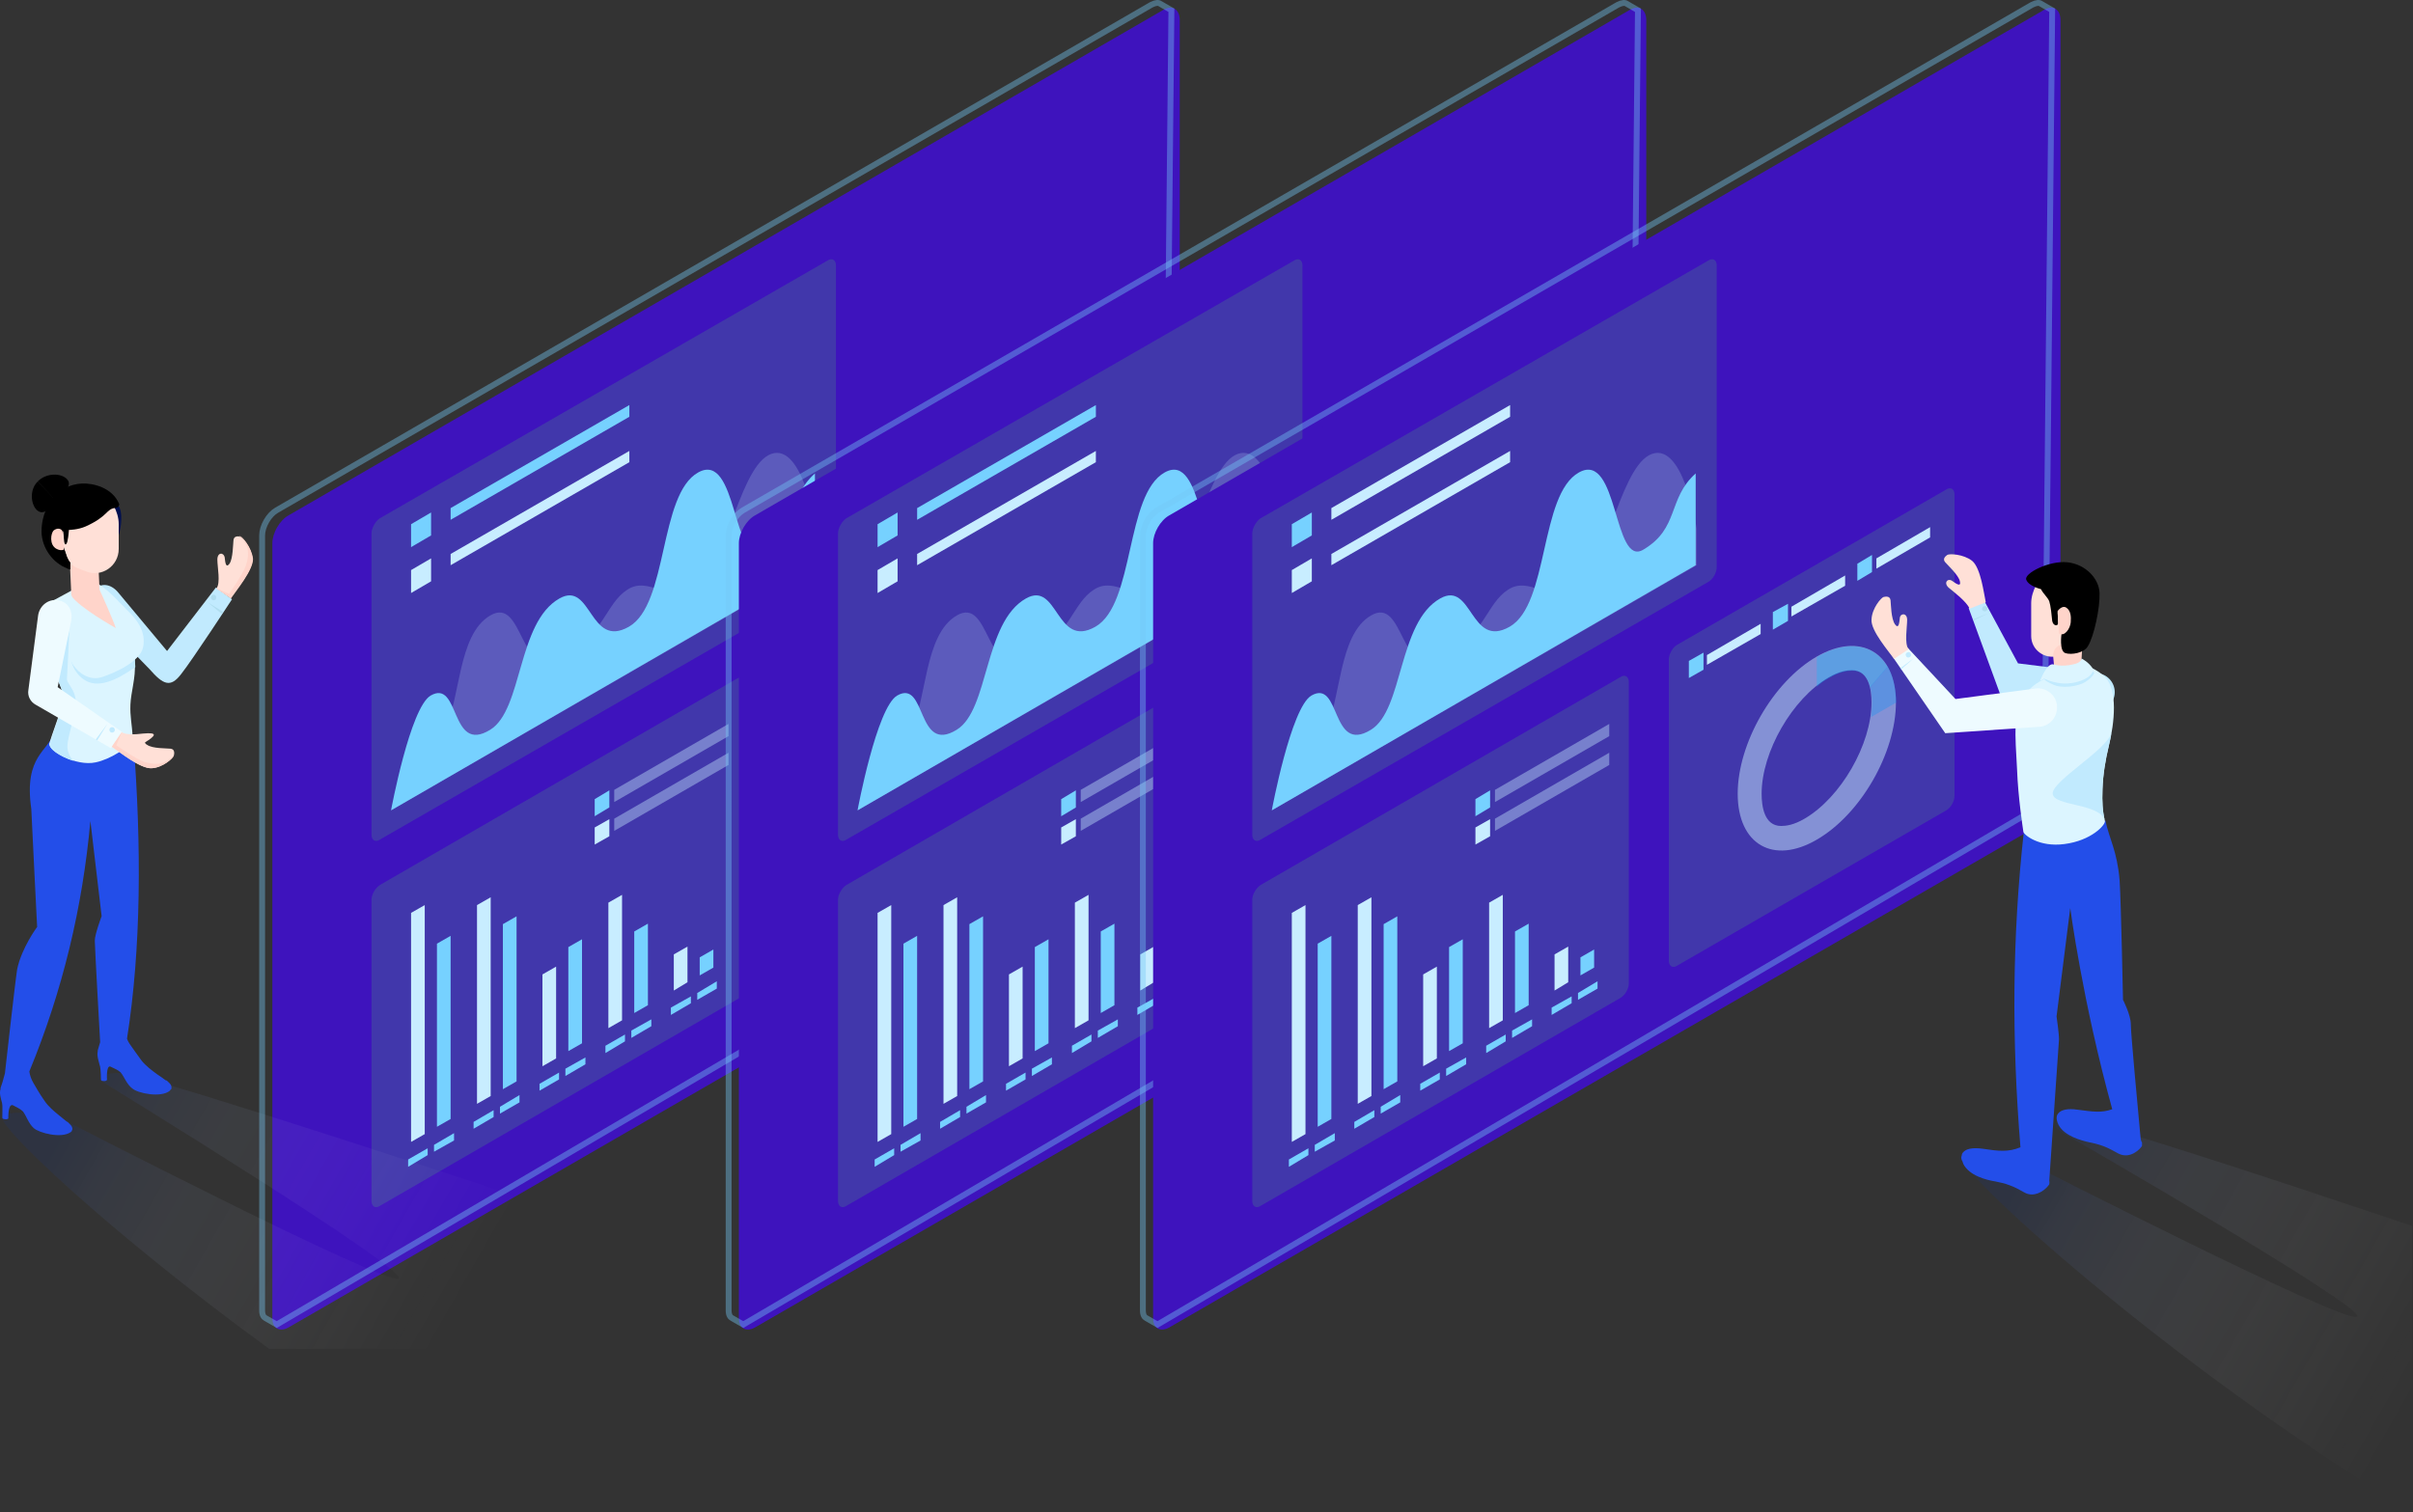 <svg xmlns="http://www.w3.org/2000/svg" width="410" height="257" fill="none" viewBox="0 0 410 257"><rect x="0" y="0" width="410" height="257" fill="#333333" stroke="none"/><path fill="#3E13BD" d="M197.632 1.696L49.017 87.6c-1.494.83-2.74 2.988-2.74 4.73v131.72c0 1.742 1.246 2.406 2.74 1.576l148.698-85.903c1.494-.83 2.74-2.988 2.74-4.73V3.272c-.084-1.743-1.33-2.49-2.823-1.577z"/><path stroke="#73C9F5" d="M197.106.62l.013.01.013.008 1.905 1.1-1.325 132.005v.005c0 .763-.276 1.652-.742 2.458-.465.807-1.09 1.477-1.738 1.836l-.01.006-148.2 87.083-1.904-1.098-.013-.007-.014-.007c-.27-.135-.552-.497-.552-1.296V91.004c0-.762.276-1.65.742-2.457.466-.807 1.092-1.477 1.74-1.836l.006-.003L195.63.81c.782-.388 1.216-.364 1.477-.19z" opacity=".4"/><path fill="#466495" d="M63.124 90.67v51.21c0 .914.664 1.33 1.41.83l76.093-43.822c.83-.498 1.41-1.577 1.41-2.49V45.106c0-.913-.663-1.328-1.41-.83l-76.092 43.82c-.747.5-1.41 1.66-1.41 2.574z" opacity=".45"/><path fill="#C8EDFF" d="M66.443 137.733s6.888-9.047 8.88-12.948c2.986-5.726 2.323-16.848 7.965-20.168 5.81-3.403 4.813 11.454 12.198 7.22 7.385-4.232 7.385-9.212 11.12-11.62s6.97 2.408 11.367 0c5.062-2.82 7.386-19.92 12.53-22.823 5.81-3.154 8.132 12.45 8.132 12.45v6.224l-72.192 41.665z" opacity=".2"/><path fill="#76D1FF" d="M66.444 137.73s3.236-17.428 6.72-19.503c5.063-2.905 3.237 10.043 10.125 5.81 5.56-3.403 4.563-18.26 11.782-22.327 5.476-3.07 5.06 8.632 11.783 4.814 6.72-3.818 5.06-22.492 11.783-26.227 6.72-3.735 5.808 16.267 10.953 13.114 6.14-3.65 4.067-8.63 8.88-12.947v15.603L66.444 137.73zm3.402-48.634v3.9l3.402-1.992v-3.9l-3.402 1.992zm6.72-2.738l30.37-17.512v1.992L76.567 88.35v-1.992z"/><path fill="#C8EDFF" d="M69.846 96.894v3.9l3.402-1.99v-3.9l-3.402 1.99zm6.72-2.737l30.37-17.513v1.91l-30.37 17.512v-1.91z"/><path fill="#466495" d="M63.124 152.92v51.21c0 .914.664 1.33 1.41.83l61.157-35.356c.83-.498 1.41-1.577 1.41-2.49v-51.21c0-.913-.662-1.328-1.41-.83L64.536 150.43c-.747.5-1.41 1.578-1.41 2.49z" opacity=".45"/><path fill="#C8EDFF" d="M69.846 194.086V155.16l2.323-1.328v38.926l-2.324 1.328z"/><path fill="#76D1FF" d="M69.348 197.075l3.32-1.91v1.163l-3.32 1.992v-1.245zm4.895-5.56V160.39l2.323-1.328v31.125l-2.323 1.328zm-.497 3.073l3.402-1.992v1.245l-3.402 1.91v-1.162z"/><path fill="#C8EDFF" d="M81.05 187.614v-33.78l2.324-1.328v33.78l-2.324 1.328z"/><path fill="#76D1FF" d="M80.47 190.685l3.4-1.992v1.162l-3.4 1.992v-1.162zm4.977-5.56v-28.053l2.323-1.328v28.053l-2.323 1.328zm-.497 2.986l3.32-1.99v1.244l-3.32 1.91v-1.163z"/><path fill="#C8EDFF" d="M92.168 181.225V165.62l2.323-1.327v15.604l-2.322 1.328z"/><path fill="#76D1FF" d="M91.67 184.212l3.32-1.91v1.163l-3.32 1.91v-1.163zm4.898-5.56v-17.678l2.324-1.328v17.68l-2.324 1.327zm-.498 2.987l3.402-1.91v1.162l-3.402 1.992v-1.245z"/><path fill="#C8EDFF" d="M103.372 174.75v-21.33l2.323-1.328v21.33l-2.323 1.328z"/><path fill="#76D1FF" d="M102.873 177.74l3.32-1.91v1.162l-3.32 1.992v-1.245zm4.895-5.563v-13.86l2.323-1.33v13.862l-2.322 1.327zm-.5 2.988l3.403-1.91v1.163l-3.4 1.992v-1.245z"/><path fill="#C8EDFF" d="M114.488 168.357v-6.142l2.324-1.328v6.06l-2.324 1.41z"/><path fill="#76D1FF" d="M113.99 171.26l3.403-1.908v1.162l-3.402 1.99v-1.243zm4.898-5.474v-3.07l2.323-1.33v3.072l-2.322 1.328zm-.415 2.987l3.32-1.992v1.246l-3.32 1.91v-1.163zm-14.936-34.443l-2.49 1.494v2.905l2.49-1.495v-2.905z"/><path fill="#C8EDFF" d="M123.783 123.04l-19.417 11.206v2.075l19.417-11.204v-2.075z" opacity=".4"/><path fill="#C8EDFF" d="M103.537 139.23l-2.49 1.41v2.904l2.49-1.41v-2.905z"/><path fill="#C8EDFF" d="M123.783 127.94l-19.417 11.204v2.075l19.417-11.206v-2.075z" opacity=".4"/><path fill="#fff" d="M133.905 112.087v51.21c0 .912.664 1.327 1.41.83l45.722-26.394c.83-.498 1.41-1.577 1.41-2.49v-51.21c0-.913-.663-1.328-1.41-.83l-45.722 26.394c-.746.415-1.41 1.577-1.41 2.49z"/><path fill="#76D1FF" d="M139.797 110.924l-2.49 1.41v2.906l2.49-1.41v-2.906z"/><path fill="#C8EDFF" d="M149.505 106.025l-9.127 5.312v1.66l9.127-5.23v-1.742z"/><path fill="#76D1FF" d="M154.153 102.623l-2.573 1.41v2.99l2.573-1.495v-2.905z"/><path fill="#C8EDFF" d="M163.86 97.81l-9.127 5.31v1.66l9.128-5.228V97.81z"/><path fill="#76D1FF" d="M168.425 94.324l-2.49 1.494v2.905l2.49-1.494v-2.906z"/><path fill="#C8EDFF" d="M178.3 89.594l-9.13 5.312v1.743l9.13-5.313v-1.743z"/><path fill="#C8EDFF" d="M159.048 111.587c-7.468 4.316-13.443 14.774-13.443 23.322 0 8.63 6.058 12.117 13.443 7.8 7.468-4.315 13.443-14.772 13.443-23.32s-6.057-12.036-13.442-7.803zm-2.074 27.555c-1.826 1.08-3.154 1.245-3.983 1.245-2.904 0-3.32-3.403-3.32-5.478 0-7.138 5.23-16.185 11.37-19.754 1.825-1.08 3.153-1.245 3.983-1.245 2.904 0 3.32 3.404 3.32 5.48 0 7.137-5.23 16.183-11.37 19.752z" opacity=".5"/><path fill="#00BDFF" d="M161.12 115.24c1.827-1.08 3.155-1.245 3.984-1.245 1.826 0 2.656 1.328 2.988 2.822l2.987-3.486c-2.242-3.817-6.805-4.73-12.033-1.66v5.064c.664-.664 1.328-1.08 2.074-1.494z" opacity=".3"/><path fill="#008FF8" d="M171.08 113.246l-2.988 3.486c.25.913.332 1.91.332 2.656 0 .83-.083 1.66-.166 2.49l4.315-2.49c-.083-2.49-.58-4.565-1.494-6.142z" opacity=".3"/><path fill="#3E13BD" d="M276.898 1.696L128.283 87.6c-1.494.83-2.74 2.988-2.74 4.73v131.72c0 1.742 1.246 2.406 2.74 1.576l148.698-85.903c1.495-.83 2.74-2.988 2.74-4.73V3.272c-.083-1.743-1.328-2.49-2.822-1.577z"/><path stroke="#73C9F5" d="M276.374.62l.013.01.014.008 1.906 1.1-1.325 132.005v.005c0 .763-.275 1.652-.74 2.458-.467.807-1.094 1.477-1.74 1.836l-.01.006-148.2 87.083-1.905-1.098-.013-.007-.013-.007c-.27-.135-.554-.497-.554-1.296V91.004c0-.762.276-1.65.742-2.457.466-.807 1.092-1.477 1.74-1.836l.006-.003L274.897.81c.782-.388 1.216-.364 1.477-.19z" opacity=".4"/><path fill="#466495" d="M142.39 90.67v51.21c0 .914.664 1.33 1.41.83l76.093-43.822c.83-.498 1.41-1.577 1.41-2.49V45.106c0-.913-.663-1.328-1.41-.83L143.8 88.098c-.746.498-1.41 1.66-1.41 2.573z" opacity=".45"/><path fill="#C8EDFF" d="M145.708 137.733s6.887-9.047 8.88-12.948c2.986-5.726 2.322-16.848 7.965-20.168 5.808-3.403 4.813 11.454 12.198 7.22 7.386-4.232 7.386-9.212 11.12-11.62s6.97 2.408 11.368 0c5.062-2.82 7.385-19.92 12.53-22.823 5.808-3.154 8.132 12.45 8.132 12.45v6.224l-72.192 41.665z" opacity=".2"/><path fill="#76D1FF" d="M145.707 137.73s3.236-17.428 6.72-19.503c5.063-2.905 3.238 10.043 10.125 5.81 5.56-3.403 4.564-18.26 11.783-22.327 5.476-3.07 5.062 8.632 11.783 4.814 6.72-3.818 5.062-22.492 11.783-26.227 6.722-3.735 5.81 16.267 10.954 13.114 6.14-3.65 4.066-8.63 8.88-12.947v15.603l-72.027 41.665zm3.404-48.634v3.9l3.403-1.992v-3.9l-3.402 1.992zm6.722-2.738l30.37-17.512v1.992l-30.37 17.512v-1.992z"/><path fill="#C8EDFF" d="M149.11 96.894v3.9l3.403-1.99v-3.9l-3.402 1.99zm6.722-2.737l30.37-17.513v1.91l-30.37 17.512v-1.91z"/><path fill="#466495" d="M142.39 152.92v51.21c0 .914.664 1.33 1.41.83l61.157-35.356c.83-.498 1.41-1.577 1.41-2.49v-51.21c0-.913-.663-1.328-1.41-.83L143.8 150.43c-.746.5-1.41 1.578-1.41 2.49z" opacity=".45"/><path fill="#C8EDFF" d="M149.11 194.086V155.16l2.324-1.328v38.926l-2.323 1.328z"/><path fill="#76D1FF" d="M148.614 197.075l3.32-1.91v1.163l-3.32 1.992v-1.245zm4.894-5.56V160.39l2.323-1.328v31.125l-2.322 1.328zm-.497 3.073l3.403-1.992v1.245l-3.402 1.91v-1.162z"/><path fill="#C8EDFF" d="M160.314 187.614v-33.78l2.323-1.328v33.78l-2.323 1.328z"/><path fill="#76D1FF" d="M159.732 190.685l3.402-1.992v1.162l-3.402 1.992v-1.162zm4.98-5.56v-28.053l2.323-1.328v28.053l-2.323 1.328zm-.497 2.986l3.32-1.99v1.244l-3.32 1.91v-1.163z"/><path fill="#C8EDFF" d="M171.432 181.223V165.62l2.323-1.33v15.605l-2.323 1.328z"/><path fill="#76D1FF" d="M170.935 184.21l3.32-1.91v1.163l-3.32 1.91v-1.163zm4.897-5.56v-17.678l2.323-1.327v17.678l-2.323 1.328zm-.5 2.987l3.403-1.908v1.16l-3.402 1.992v-1.245z"/><path fill="#C8EDFF" d="M182.635 174.75v-21.33l2.323-1.328v21.33l-2.323 1.328z"/><path fill="#76D1FF" d="M182.136 177.74l3.32-1.91v1.162l-3.32 1.992v-1.245zm4.896-5.56v-13.862l2.323-1.328v13.86l-2.323 1.33zm-.5 2.987l3.403-1.91v1.163l-3.402 1.992v-1.245z"/><path fill="#C8EDFF" d="M193.754 168.357v-6.142l2.323-1.328v6.06l-2.323 1.41z"/><path fill="#76D1FF" d="M193.257 171.26l3.402-1.908v1.162l-3.403 1.99v-1.243zm4.896-5.474v-3.07l2.324-1.33v3.072l-2.324 1.328zm-.414 2.987l3.318-1.992v1.246l-3.32 1.91v-1.163zm-14.938-34.44l-2.49 1.493v2.905l2.49-1.493v-2.905z"/><path fill="#C8EDFF" d="M203.048 123.043l-19.417 11.205v2.075l19.418-11.205v-2.075z" opacity=".4"/><path fill="#C8EDFF" d="M182.802 139.23l-2.49 1.41v2.904l2.49-1.41v-2.905z"/><path fill="#C8EDFF" d="M203.048 127.94l-19.417 11.204v2.075l19.418-11.206v-2.075z" opacity=".4"/><path fill="#fff" d="M213.17 112.087v51.21c0 .912.665 1.327 1.412.83l45.72-26.394c.83-.498 1.412-1.577 1.412-2.49v-51.21c0-.913-.664-1.328-1.41-.83l-45.722 26.394c-.747.415-1.41 1.577-1.41 2.49z"/><path fill="#76D1FF" d="M219.063 110.924l-2.49 1.41v2.906l2.49-1.41v-2.906z"/><path fill="#C8EDFF" d="M228.772 106.025l-9.128 5.312v1.66l9.128-5.23v-1.742z"/><path fill="#76D1FF" d="M233.42 102.623l-2.574 1.41v2.99l2.573-1.495v-2.905z"/><path fill="#C8EDFF" d="M243.127 97.81L234 103.12v1.66l9.127-5.228V97.81z"/><path fill="#76D1FF" d="M247.69 94.322l-2.49 1.494v2.905l2.49-1.493v-2.905z"/><path fill="#C8EDFF" d="M257.565 89.592l-9.128 5.312v1.743l9.128-5.312v-1.743z"/><path fill="#C8EDFF" d="M238.315 111.587c-7.468 4.316-13.443 14.774-13.443 23.322 0 8.63 6.058 12.117 13.443 7.8 7.468-4.315 13.443-14.772 13.443-23.32s-6.058-12.036-13.443-7.803zm-2.075 27.555c-1.825 1.08-3.153 1.245-3.983 1.245-2.904 0-3.32-3.403-3.32-5.478 0-7.138 5.23-16.185 11.37-19.754 1.825-1.08 3.153-1.245 3.982-1.245 2.904 0 3.32 3.404 3.32 5.48 0 7.137-5.23 16.183-11.37 19.752z" opacity=".5"/><path fill="#00BDFF" d="M240.39 115.24c1.824-1.08 3.152-1.245 3.982-1.245 1.825 0 2.655 1.328 2.987 2.822l2.986-3.486c-2.24-3.817-6.804-4.73-12.032-1.66v5.064c.664-.664 1.328-1.08 2.075-1.494z" opacity=".3"/><path fill="#008FF8" d="M250.346 113.246l-2.987 3.486c.248.913.33 1.91.33 2.656 0 .83-.082 1.66-.165 2.49l4.315-2.49c-.083-2.49-.58-4.565-1.494-6.142z" opacity=".3"/><path fill="url(#a)" d="M.422 189.746c-1.494 1.08 17.84 19.505 45.306 39.507h119.656S26.477 182.276 20.504 182.36c-4.15 0-3.404 1.327-3.404 1.327s52.775 32.37 50.618 33.615c-2.158 1.245-56.592-26.81-56.592-26.81-4.315-1.078-8.713-2.074-10.704-.746z" opacity=".2"/><path fill="#C1EAFE" d="M36.683 99.86l-8.298 10.79-8.38-10.043c-1.163-1.328-2.822-1.66-3.984-.332-.912.996-1.078 2.49.084 3.9l9.294 9.546c2.323 2.657 3.568 3.238 5.393.83 1.91-2.406 8.63-12.698 8.63-12.698l-2.737-1.992z"/><path fill="#AFDDEF" d="M37.928 104.012l-2.655-1.66 2.407 1.99.248-.33zm-1.245-2.162c-.166.166-.415.25-.664.083-.167-.166-.25-.415-.084-.664.166-.167.415-.25.664-.084.166.166.166.415.083.664z"/><path fill="#FFE0D7" d="M39.173 101.684c.83-1.245 3.817-4.814 3.734-6.723-.166-1.908-1.743-3.65-2.075-3.734-.415-.083-1.078-.166-1.16.58-.084.748-.084 3.072-.665 3.985-.664.914-.747-.33-.83-1.078-.166-.83-1.245-.913-1.245.415 0 1.245.58 3.984-.166 4.897l2.407 1.66z"/><path fill="#FFD4CA" d="M40.832 91.144c-.166-.083-.415-.083-.58-.083.414-.082.912.25 1.493 1.41.58 1.08.498 2.243 0 3.737-.498 1.41-2.822 4.73-2.822 4.73l-2.074-.912 2.405 1.66c.83-1.245 3.817-4.814 3.734-6.723-.25-1.992-1.826-3.735-2.158-3.818z"/><path fill="#234EE9" d="M29.132 185.014v-.332c0-.083-.083-.166-.083-.25-.084-.082-.084-.165-.167-.248l-.083-.083-.25-.248c-.082-.083-.165-.166-.33-.25h-.083c-.415-.33-.913-.663-1.41-.995-.914-.664-1.91-1.41-2.656-2.324-.83-1.162-1.576-2.158-2.074-2.905-.166-.25-.332-.58-.415-.83 2.408-15.354 2.49-32.618 1.08-50.877l-13.61-1.078c-.664 3.07-5.06 3.735-3.734 12.864.166 3.735.996 20.17.996 20.086 0 0-2.655 3.57-3.402 7.22-.332 2.076-2.075 17.68-2.075 17.68-.25.995-.58 2.074-.746 2.49v.165c-.25.747.08 1.66.247 2.324.166.665 0 2.49.083 2.657.083.166.913.25.996 0 0 0-.083-2.49.747-2.24.664.33 1.328.663 1.743 1.078.58.747.912 1.992 1.825 2.822.914.83 4.73 1.826 6.308.664l.165-.165v-.083c.083-.083.083-.166.083-.166v-.249c0-.083-.083-.166-.083-.25-.083-.082-.083-.165-.165-.248l-.083-.084-.25-.25-.248-.248h-.083c-.415-.332-.83-.664-1.328-1.08-.913-.746-1.826-1.493-2.49-2.49-.83-1.16-1.41-2.24-1.908-3.07-.332-.58-.58-1.245-.664-1.91 5.643-13.693 9.045-27.886 10.373-42.577l1.908 16.186s-1.16 3.07-1.16 4.15c0 1.08.91 17.263.91 17.263-.165.58-.33 1.16-.414 1.41v.166c-.165.747.167 1.66.333 2.324.25.664.166 2.49.25 2.573.082.166.912.25.995-.083 0 0-.166-2.49.58-2.24.665.33 1.328.58 1.743.995.582.664.997 1.992 1.993 2.74.996.83 4.813 1.576 6.306.414l.165-.167v-.083c.083 0 .166-.083.166-.166z"/><path fill="#DCF5FF" d="M12.038 100.44l-2.904 1.577c-.996.58-1.66 1.66-1.66 2.822 0 2.49.83 7.137 2.905 12.117.91 2.158-.914 5.81-1.993 9.38-.332 1.243 4.564 3.982 7.883 3.235 2.407-.498 5.643-2.49 6.307-3.983-.166-2.657-.498-3.82-.415-5.81.083-2.16.913-4.566.747-7.056-.25-6.225-.084-7.553-2.49-10.21-3.07-3.402-5.146-3.983-5.146-3.983l-3.236 1.91z"/><path fill="#C1EAFE" d="M22.99 113.387c-3.318 2.324-6.47 3.734-8.795 2.075-1.825-1.328-2.074-3.154-2.074-3.154l10.788-.25.083 1.33z"/><path fill="#DCF5FF" d="M21.58 103.678c1.826 1.743 3.237 3.734 2.74 6.307-.5 2.573-5.146 4.482-6.888 5.063-2.158.747-3.983-.58-4.98-1.992-.83-1.08-1.078-5.312-1.078-5.312l9.045-5.228 1.16 1.162z"/><path fill="#C1EAFE" d="M8.47 126.417c-.25.83 1.66 2.158 3.983 2.905 0 0-.913-.996-.996-2.24-.083-1.246.747-3.57 1.328-6.558.58-3.07-1.494-4.232-1.41-5.145.082-.997.414-8.3.414-8.3l-1.578 6.224s-2.572-6.474-2.655-8.3c0 2.49.83 7.138 2.904 12.118.914 2.075-.995 5.726-1.99 9.295z"/><path fill="#000E4F" d="M20.17 90.98c.416-1.163.83-4.317-.248-5.23l-.996.664 1.245 4.565z"/><path fill="#FFD4CA" d="M11.87 95.627l.25 5.56s1.245.914 2.573 1.578c1.327.664 2.24 0 2.24-1.245s-.166-4.482-.166-4.482l-4.896-1.41z"/><path fill="#FFE0D7" d="M17.184 83.59c1.66.995 2.988 3.402 2.988 5.477V93.3c0 2.905-2.905 4.897-5.56 3.818l-1.494-.58c-.83-.333-1.41-.997-1.742-1.827L9.384 88.82c-.664-1.91.166-4.316 1.826-5.23 1.576-.912 4.232-.912 5.974 0z"/><path fill="#000" d="M11.954 96.79c-.083 0-.498-.084-.498-.166-2.49-.913-4.315-3.486-4.398-6.142-.083-4.067 2.573-8.134 6.888-8.3 1.825-.083 5.144.664 6.306 3.486 0 .664-.664.664-.664.664-1.576.166-1.162 1.41-5.062 3.154-1.327.58-2.82.58-2.82.58-.084 1.163-.167 1.495-.25 1.91 0 .166-.25.747-.415.498-.248-.332-.165-1.577-.33-2.24l-.416 1.244 1.08 3.154c.165.33.33.746.58.995v1.163z"/><path fill="#000" d="M6.396 81.85c1.41-1.495 3.983-1.495 4.978-.416.996.996-.414 2.323-1.825 3.734"/><path fill="#000" d="M9.632 85.168c-1.41 1.493-2.323 2.49-3.402 1.493-.996-.994-1.245-3.4.166-4.812"/><path fill="#FFD4CA" d="M10.628 90.315c-.25-.58-.996-.58-1.493-.166-.498.414-.83 2.49.497 3.152.83.415 1.245.083 1.245.083l-.25-3.07zm6.222 9.794c.166.248 2.573 5.726 2.822 6.64 0 0-6.224-3.487-7.55-5.48l4.73-1.16z"/><path fill="#EEFBFF" d="M9.798 116.792l2.323-11.37c.25-1.744-.58-3.155-2.322-3.404-1.577-.25-3.07.913-3.32 2.573l-1.658 12.7c-.166.996.332 1.992 1.245 2.49l12.78 7.386 1.907-2.74L9.8 116.793z"/><path fill="#C1EAFE" d="M16.52 125.838l1.742-2.822-1.992 2.656.25.166zm2.24-1.41c-.167-.167-.25-.416-.084-.665.166-.166.415-.25.664-.083.166.166.25.415.083.664-.166.166-.415.25-.664.083z"/><path fill="#FFE0D7" d="M19.008 126.918c1.245.83 4.896 3.818 6.804 3.652 1.91-.166 3.65-1.743 3.734-2.158.083-.415.166-1.08-.58-1.162-.748-.083-3.07 0-3.984-.664-.332-.166-.332-.332-.332-.415 1.743-1.078 2.324-1.742-.33-1.493-1.33.166-2.99.25-3.653-.25l-1.66 2.49z"/><path fill="#FFD4CA" d="M29.463 128.494c.083-.166.083-.415.083-.58.083.414-.25.912-1.328 1.493-1.078.58-2.24.498-3.734.083-1.41-.498-4.73-2.822-4.73-2.822l.913-2.158-1.66 2.407c1.245.83 4.897 3.818 6.805 3.652 1.826-.084 3.568-1.66 3.65-2.076z"/><path fill="#3E13BD" d="M347.283 1.696L198.668 87.6c-1.494.83-2.74 2.988-2.74 4.73v131.72c0 1.742 1.246 2.406 2.74 1.576l148.698-85.903c1.494-.83 2.738-2.988 2.738-4.73V3.272c-.082-1.743-1.327-2.49-2.82-1.577z"/><path stroke="#73C9F5" d="M346.76.62l.012.01.014.008 1.905 1.1-1.324 132.005v.005c0 .763-.276 1.652-.742 2.458-.467.807-1.093 1.477-1.74 1.836l-.01.006-148.2 87.083-1.904-1.098-.013-.007-.013-.007c-.27-.135-.554-.497-.554-1.296V91.004c0-.762.276-1.65.742-2.457.467-.807 1.093-1.477 1.74-1.836l.007-.003L345.28.81c.784-.388 1.218-.364 1.48-.19z" opacity=".4"/><path fill="#466495" d="M212.775 90.67v51.21c0 .914.664 1.33 1.41.83L290.28 98.89c.83-.498 1.41-1.577 1.41-2.49V45.106c0-.913-.663-1.328-1.41-.83l-76.092 43.822c-.747.498-1.41 1.66-1.41 2.573z" opacity=".45"/><path fill="#C8EDFF" d="M216.093 137.733s6.887-9.047 8.88-12.948c2.986-5.726 2.322-16.848 7.965-20.168 5.808-3.403 4.812 11.454 12.197 7.22 7.386-4.232 7.386-9.212 11.12-11.62 3.734-2.406 6.97 2.408 11.368 0 5.062-2.82 7.385-19.92 12.53-22.823 5.808-3.154 8.132 12.45 8.132 12.45v6.224l-72.192 41.665z" opacity=".2"/><path fill="#76D1FF" d="M216.094 137.73s3.236-17.428 6.72-19.503c5.063-2.905 3.237 10.043 10.125 5.81 5.558-3.403 4.562-18.26 11.782-22.327 5.476-3.07 5.06 8.632 11.783 4.814 6.72-3.818 5.06-22.492 11.783-26.227 6.72-3.735 5.808 16.267 10.953 13.114 6.14-3.65 4.067-8.63 8.88-12.947v15.603l-72.026 41.665zm3.402-48.634v3.9l3.402-1.992v-3.9l-3.402 1.992z"/><path fill="#C8EDFF" d="M226.217 86.358l30.37-17.512v1.992l-30.37 17.512v-1.992zm-6.72 10.536v3.9l3.4-1.99v-3.9l-3.4 1.99zm6.72-2.737l30.37-17.513v1.91l-30.37 17.512v-1.91z"/><path fill="#466495" d="M212.775 152.92v51.21c0 .914.664 1.33 1.41.83l61.157-35.356c.83-.498 1.41-1.577 1.41-2.49v-51.21c0-.913-.664-1.328-1.41-.83l-61.156 35.357c-.747.5-1.41 1.578-1.41 2.49z" opacity=".45"/><path fill="#C8EDFF" d="M219.496 194.086V155.16l2.323-1.328v38.926l-2.324 1.328z"/><path fill="#76D1FF" d="M219 197.075l3.318-1.91v1.163l-3.32 1.992v-1.245zm4.893-5.56V160.39l2.323-1.328v31.125l-2.323 1.328zm-.497 3.073l3.402-1.992v1.245l-3.402 1.91v-1.162z"/><path fill="#C8EDFF" d="M230.698 187.614v-33.78l2.324-1.328v33.78l-2.324 1.328z"/><path fill="#76D1FF" d="M230.117 190.685l3.402-1.992v1.162l-3.403 1.992v-1.162zm4.98-5.56v-28.053l2.323-1.328v28.053l-2.324 1.328zm-.498 2.986l3.32-1.99v1.244l-3.32 1.91v-1.163z"/><path fill="#C8EDFF" d="M241.816 181.223V165.62l2.324-1.33v15.605l-2.324 1.328z"/><path fill="#76D1FF" d="M241.32 184.21l3.318-1.91v1.163l-3.32 1.91v-1.163zm4.896-5.56v-17.678l2.324-1.327v17.678l-2.324 1.328zm-.498 2.987l3.402-1.908v1.16l-3.402 1.992v-1.245z"/><path fill="#C8EDFF" d="M253.02 174.75v-21.33l2.325-1.328v21.33l-2.324 1.328z"/><path fill="#76D1FF" d="M252.522 177.74l3.32-1.91v1.162l-3.32 1.992v-1.245zm4.896-5.56v-13.862l2.323-1.328v13.86l-2.322 1.33zm-.5 2.987l3.403-1.91v1.163l-3.4 1.992v-1.245z"/><path fill="#C8EDFF" d="M264.138 168.357v-6.142l2.324-1.328v6.06l-2.324 1.41z"/><path fill="#76D1FF" d="M263.64 171.26l3.403-1.908v1.162l-3.402 1.99v-1.243zm4.898-5.474v-3.07l2.323-1.33v3.072l-2.322 1.328zm-.415 2.987l3.32-1.992v1.246l-3.32 1.91v-1.163zm-14.937-34.44l-2.49 1.493v2.905l2.49-1.493v-2.905z"/><path fill="#C8EDFF" d="M273.433 123.043l-19.418 11.205v2.075l19.418-11.205v-2.075z" opacity=".4"/><path fill="#C8EDFF" d="M253.186 139.23l-2.49 1.41v2.906l2.49-1.41v-2.906z"/><path fill="#C8EDFF" d="M273.433 127.94l-19.418 11.206v2.075l19.418-11.204v-2.075z" opacity=".4"/><path fill="#466495" d="M283.556 112.087v51.21c0 .912.664 1.327 1.41.83l45.722-26.394c.83-.498 1.41-1.577 1.41-2.49v-51.21c0-.913-.663-1.328-1.41-.83l-45.72 26.394c-.748.415-1.412 1.577-1.412 2.49z" opacity=".45"/><path fill="#76D1FF" d="M289.447 110.924l-2.49 1.41v2.906l2.49-1.41v-2.906z"/><path fill="#C8EDFF" d="M299.156 106.025l-9.127 5.312v1.66l9.126-5.23v-1.742z"/><path fill="#76D1FF" d="M303.803 102.623l-2.572 1.41v2.99l2.573-1.495v-2.905z"/><path fill="#C8EDFF" d="M313.512 97.81l-9.128 5.31v1.66l9.128-5.228V97.81z"/><path fill="#76D1FF" d="M318.077 94.324l-2.49 1.494v2.905l2.49-1.494v-2.906z"/><path fill="#C8EDFF" d="M327.95 89.594l-9.127 5.312v1.743l9.128-5.313v-1.743z"/><path fill="#C8EDFF" d="M308.7 111.587c-7.468 4.316-13.443 14.774-13.443 23.322 0 8.63 6.058 12.117 13.443 7.8 7.468-4.315 13.442-14.772 13.442-23.32s-6.057-12.036-13.442-7.803zm-2.075 27.555c-1.825 1.08-3.153 1.245-3.983 1.245-2.904 0-3.32-3.403-3.32-5.478 0-7.138 5.23-16.185 11.37-19.754 1.825-1.08 3.152-1.245 3.982-1.245 2.904 0 3.32 3.404 3.32 5.48 0 7.137-5.228 16.183-11.37 19.752z" opacity=".5"/><path fill="#00BDFF" d="M310.773 115.24c1.826-1.08 3.154-1.245 3.983-1.245 1.826 0 2.656 1.328 2.988 2.822l2.987-3.486c-2.24-3.817-6.803-4.73-12.03-1.66v5.064c.663-.664 1.327-1.08 2.073-1.494z" opacity=".3"/><path fill="#008FF8" d="M320.73 113.246l-2.986 3.486c.25.913.332 1.91.332 2.656 0 .83-.083 1.66-.166 2.49l4.315-2.49c-.083-2.49-.58-4.565-1.494-6.142z" opacity=".3"/><path fill="url(#b)" d="M333.178 196.41c-1.99 1.495 34.685 35.192 76.673 60.59V208.36c-22.984-7.718-55.18-18.425-58.25-18.176-4.73.332-.913 2.49-.913 2.49s51.945 29.88 49.787 31.124c-2.157 1.245-55.43-25.978-55.43-25.978l-11.866-1.41z" opacity=".2"/><path fill="#C1EAFE" d="M339.817 117.895l15.517 2.905c1.742.415 3.485-.664 3.9-2.407.415-1.743-.664-3.486-2.407-3.9l-13.94-1.744-5.643-10.46-2.738 1.08 5.31 14.525z"/><path fill="#AFDDEF" d="M335.253 105.28l2.655-1.08-2.572 1.246-.083-.166zm1.826-1.41c.248.084.497 0 .58-.248.083-.25 0-.498-.25-.58-.248-.084-.497 0-.58.248-.166.25 0 .498.25.58z"/><path fill="#FFE0D7" d="M337.41 102.374c-.332-1.493-.83-5.81-2.324-7.054-1.493-1.162-3.9-1.245-4.23-.996-.333.25-.83.664-.333 1.245.498.58 2.24 2.157 2.49 3.236.248 1.08-.748.332-1.33-.083-.745-.498-1.492.332-.58 1.162.996.83 2.988 2.323 3.57 3.568l2.737-1.08z"/><path fill="#234EE9" d="M363.63 192.51c-.414-4.565-1.576-16.765-1.576-18.425 0-1.577-1.327-4.15-1.327-4.15s-.332-16.6-.58-20.335c-.416-4.98-1.744-6.97-2.408-10.125L343.88 141.3c-1.992 18.01-2.075 35.358-.58 53.7-2.076.83-3.652.664-6.39.25-1.743-.25-2.905 0-3.403.663-.084.083-.167.25-.167.415 0 .083-.083.25-.083.332v.166c0 .083 0 .166.083.332 0 .083 0 .083.083.166.083.166.083.332.166.498.996 1.992 3.9 2.74 5.477 2.988.663.166 1.244.25 1.742.415.995.332 1.742.664 2.323.996.332.167.58.333.913.5 1.576.83 3.153-.25 3.817-.997.166-.166.25-.332.332-.415 0-.166.083-.415 0-.58 0 0 1.576-22.99 1.66-24.07 0-1.08-.416-3.9-.416-3.9l2.325-18.427s2.074 15.854 7.136 34.196c-1.824.664-3.318.415-5.89.083-1.66-.25-2.822 0-3.32.663-.332.415-.332 1.08.083 1.91.996 1.908 3.817 2.655 5.31 2.987 2.656.498 3.735 1.328 4.897 1.91 1.99.995 3.734-.83 3.983-1.33v-.58c-.25-.25-.25-.913-.332-1.66z"/><path fill="#FFE0D7" d="M348.114 97.063c-1.66.996-2.988 3.403-2.988 5.478v5.562c0 2.324 2.24 3.984 4.48 3.403l2.99-.83c1.077-.332 1.99-1.245 2.156-2.324l1.245-6.058c.664-1.91-.166-4.316-1.826-5.23-1.74-.995-4.397-.995-6.056 0z"/><path fill="#DCF5FF" d="M349.11 114.41l-2.655 1.494c-2.655 1.577-3.9 4.233-3.983 7.387-.083 1.993.083 4.566.25 7.47.165 4.73.995 10.043 1.078 10.624.083.498 2.655 2.656 6.97 2.075 4.564-.582 6.97-3.238 6.887-3.902-.415-1.66-.498-3.237-.415-5.395.083-2.49.498-4.98 1.08-7.386.995-4.067 1.493-9.462-.582-11.62-2.074-2.158-5.393-2.573-5.393-2.573l-3.237 1.826z"/><path fill="#FFD4CA" d="M353.84 109.18l-.248 4.482c-.166 1.66-.996 2.74-2.49 2.158l-1.908-.664-.332-3.57c-.083-.995.498-1.825 1.494-2.074l3.485-.332z"/><path fill="#000" d="M349.607 103.95s.083 1.495.083 1.993-.83.498-.995-.415c-.083-.913-.25-2.573-.498-3.32-.25-.664-.996-1.245-1.41-2.075 0 0-2.075-.498-2.49-1.577-.498-1.08 3.9-3.32 6.97-2.988 3.153.332 5.394 2.822 5.477 5.23.082 2.49-.913 7.303-1.992 9.046-.664 1.162-2.82 1.494-3.817 1.162-1.08-.332-.664-3.237-.664-3.237l-.663-3.82z"/><path fill="#FFD4CA" d="M349.857 107.684c.995.58 1.908-.912 1.99-1.908.084-.996 0-1.992-.746-2.49-.745-.498-1.492.58-1.492.58l.25 3.818z"/><path fill="#C1EAFE" d="M355.084 113.748l.747.58s-.082.665-1.493 1.578c-1.327.83-4.15 1.162-5.56.415-1.493-.663-1.41-.912-1.41-.912l7.717-1.66z"/><path fill="#DCF5FF" d="M353.675 111.92s1.244.58 1.99 1.826c0 0 .084 1.494-3.07 2.24-2.903.665-5.227-.663-5.227-.663l-.747.415s1.163-3.07 2.242-2.822c0 0 1.41.498 3.402 0 1.41-.25 1.41-.996 1.41-.996z"/><path fill="#C1EAFE" d="M357.24 134.08c.084-2.49.5-4.98 1.08-7.387.166-.664.332-1.41.415-2.158-.58 2.822-10.124 8.217-9.958 10.375.166 2.158 8.215 1.577 8.88 4.648-.416-1.743-.5-3.32-.416-5.478z"/><path fill="#EEFBFF" d="M330.523 124.618l15.766-1.08c1.824 0 3.235-1.493 3.235-3.32 0-1.824-1.494-3.235-3.32-3.235l-13.94 1.826-8.132-8.716-2.406 1.743 8.796 12.78z"/><path fill="#C1EAFE" d="M322.888 113.58l2.324-1.742-2.158 1.91-.166-.167zm1.33-1.825c.248 0 .497-.166.497-.415 0-.25-.166-.498-.415-.498-.25 0-.498.166-.498.415 0 .25.166.498.415.498z"/><path fill="#FFE0D7" d="M321.81 112c-.83-1.244-3.983-4.812-3.817-6.72.083-1.91 1.66-3.736 2.074-3.82.415-.082 1.08-.165 1.162.582.082.747.082 3.07.746 4.067.664.912.747-.333.83-1.08.083-.83 1.244-.913 1.244.332s-.498 4.066.25 4.98l-2.49 1.66z"/><defs><linearGradient id="a" x1="17.861" x2="81.587" y1="179.166" y2="215.495" gradientUnits="userSpaceOnUse"><stop stop-color="#0633A6" stop-opacity=".6"/><stop offset=".021" stop-color="#113CAA" stop-opacity=".588"/><stop offset=".133" stop-color="#4869BE" stop-opacity=".52"/><stop offset=".248" stop-color="#7991CF" stop-opacity=".451"/><stop offset=".365" stop-color="#A2B3DE" stop-opacity=".381"/><stop offset=".484" stop-color="#C4CEEA" stop-opacity=".309"/><stop offset=".605" stop-color="#DEE4F3" stop-opacity=".237"/><stop offset=".729" stop-color="#F0F3FA" stop-opacity=".163"/><stop offset=".858" stop-color="#FBFCFE" stop-opacity=".085"/><stop offset="1" stop-color="#fff" stop-opacity="0"/></linearGradient><linearGradient id="b" x1="345.506" x2="412.21" y1="195.995" y2="234.067" gradientUnits="userSpaceOnUse"><stop stop-color="#0633A6" stop-opacity=".6"/><stop offset=".021" stop-color="#113CAA" stop-opacity=".588"/><stop offset=".133" stop-color="#4869BE" stop-opacity=".52"/><stop offset=".248" stop-color="#7991CF" stop-opacity=".451"/><stop offset=".365" stop-color="#A2B3DE" stop-opacity=".381"/><stop offset=".484" stop-color="#C4CEEA" stop-opacity=".309"/><stop offset=".605" stop-color="#DEE4F3" stop-opacity=".237"/><stop offset=".729" stop-color="#F0F3FA" stop-opacity=".163"/><stop offset=".858" stop-color="#FBFCFE" stop-opacity=".085"/><stop offset="1" stop-color="#fff" stop-opacity="0"/></linearGradient></defs></svg>